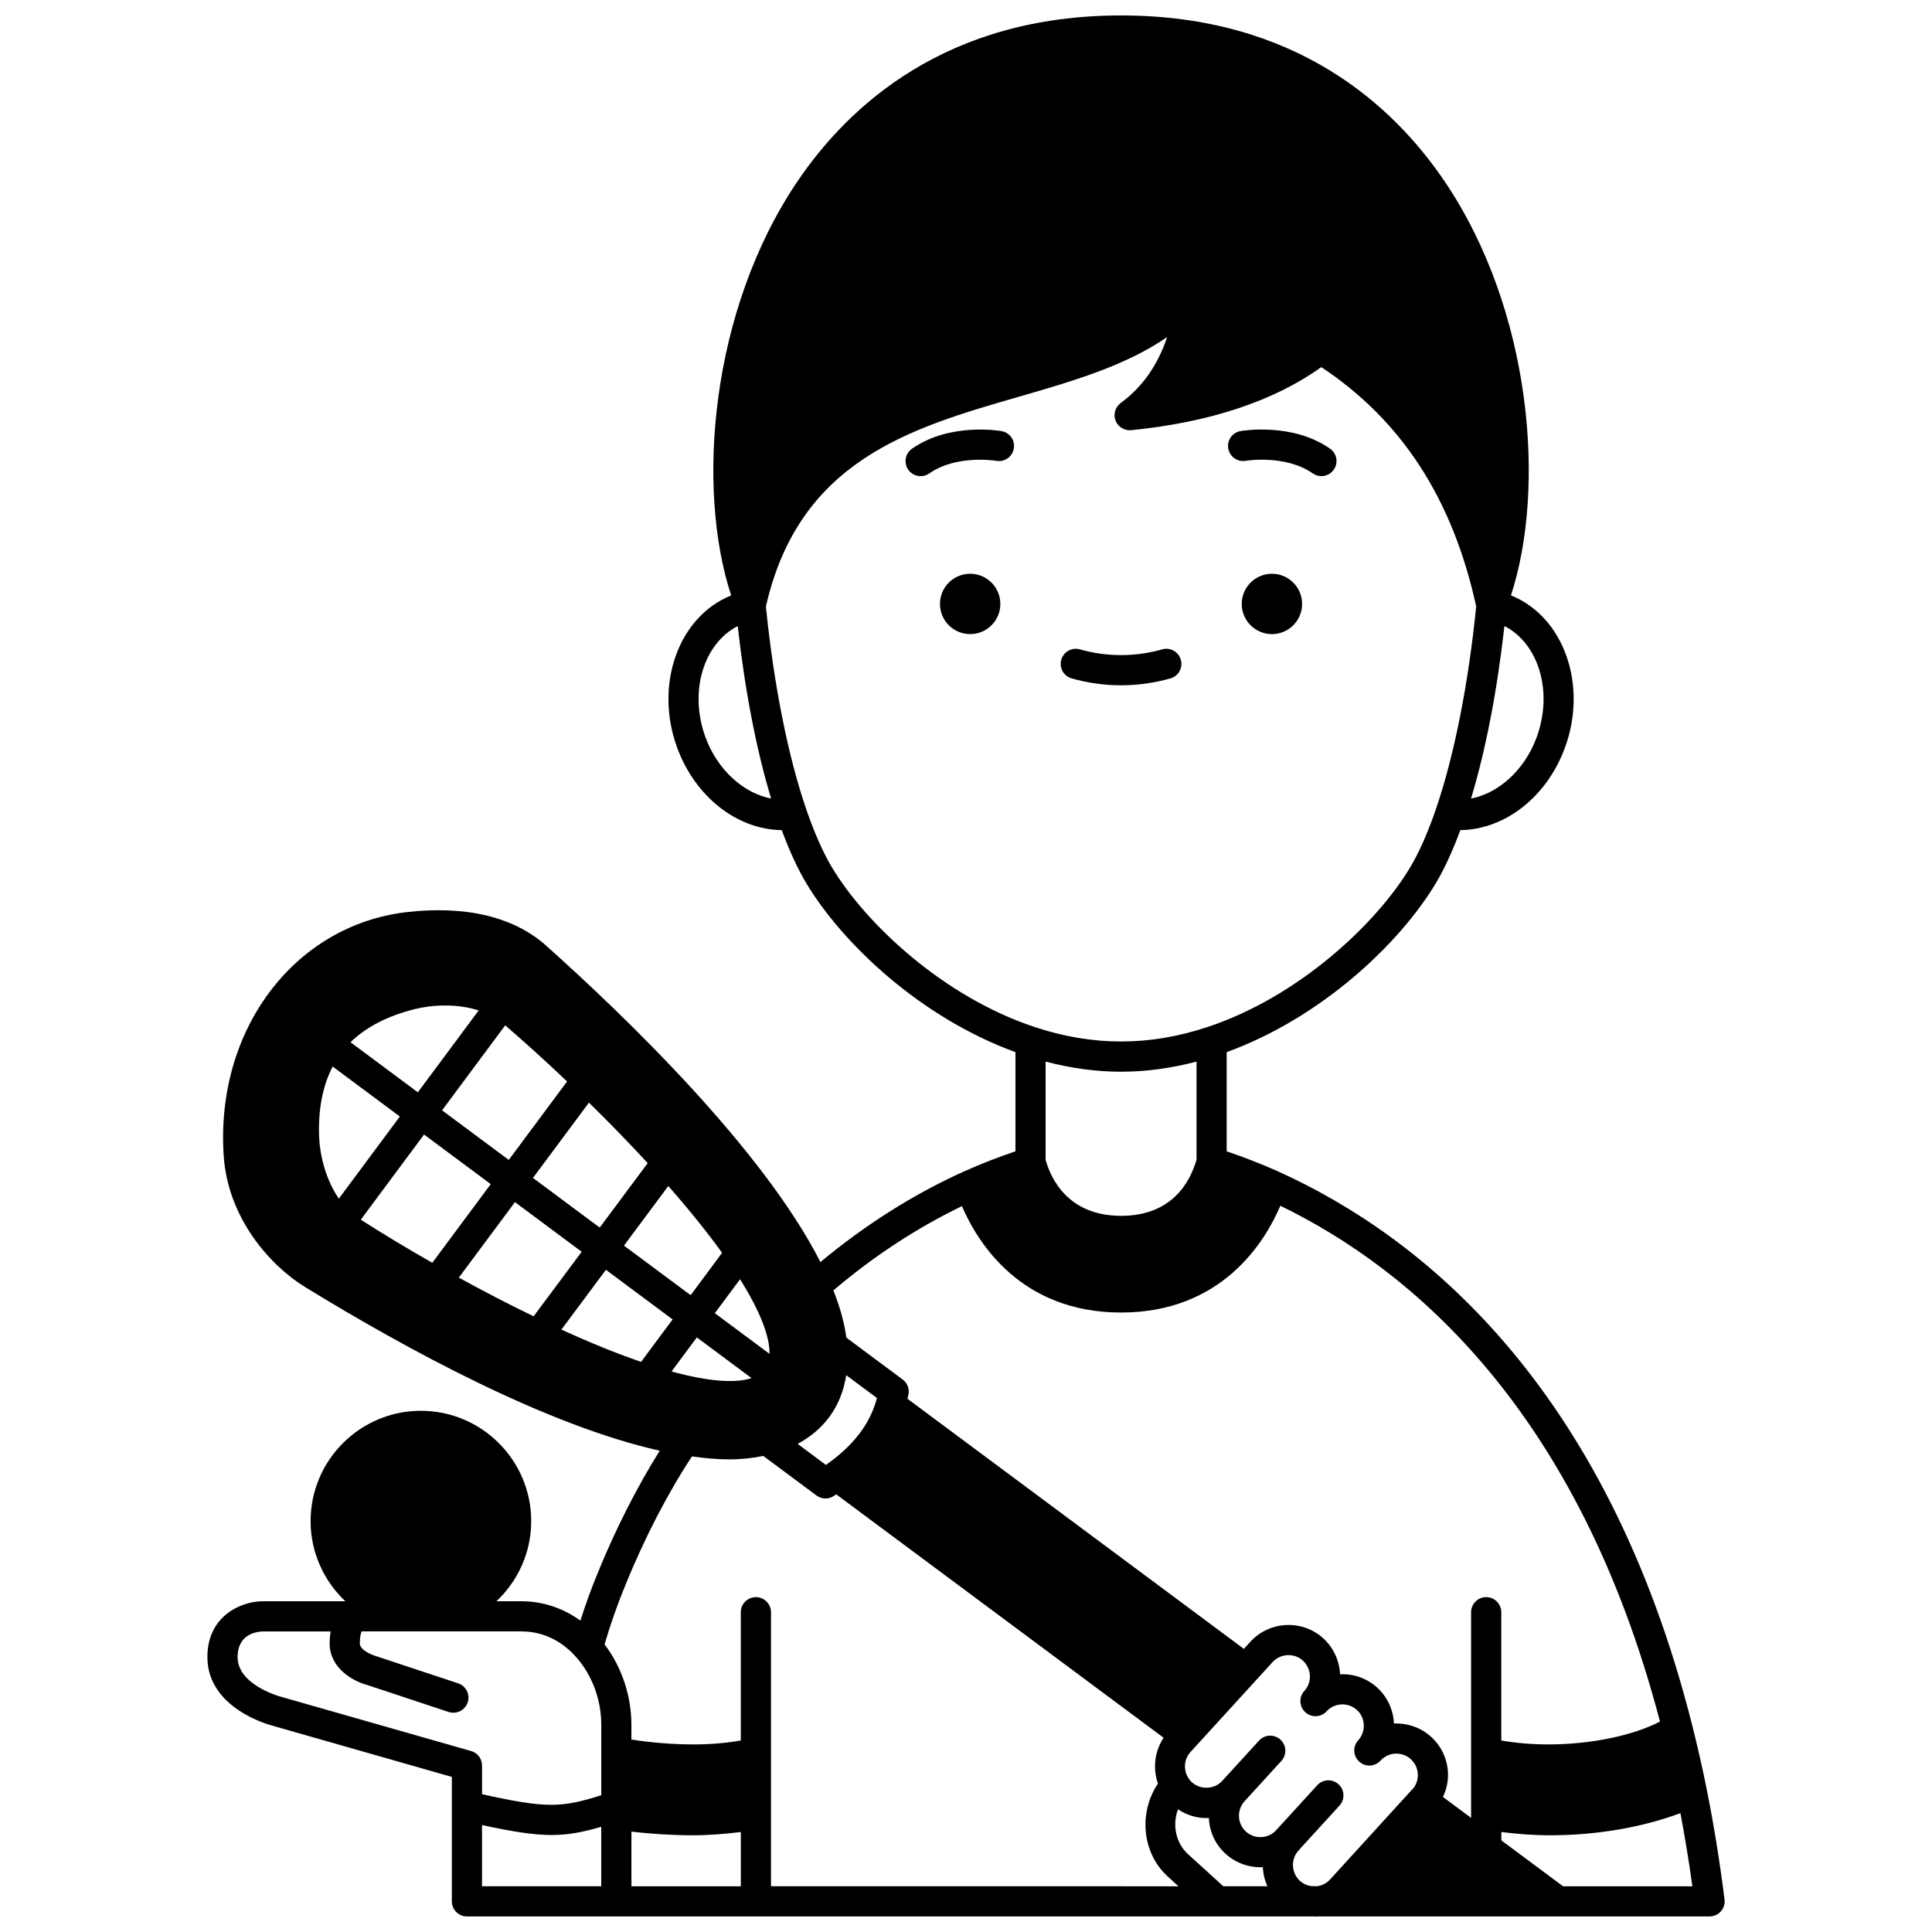 <?xml version="1.0" encoding="UTF-8"?>
<!-- Uploaded to: ICON Repo, www.svgrepo.com, Generator: ICON Repo Mixer Tools -->
<svg width="800px" height="800px" version="1.1" viewBox="144 144 512 512" xmlns="http://www.w3.org/2000/svg">
 <defs>
  <clipPath id="a">
   <path d="m198 148.09h404v503.81h-404z"/>
  </clipPath>
 </defs>
 <path d="m489.07 304.05c0 4.418-3.582 7.996-7.996 7.996-4.418 0-8-3.578-8-7.996s3.582-7.996 8-7.996c4.414 0 7.996 3.578 7.996 7.996"/>
 <path d="m409.1 304.05c0 4.418-3.582 7.996-8 7.996-4.418 0-7.996-3.578-7.996-7.996s3.578-7.996 7.996-7.996c4.418 0 8 3.578 8 7.996"/>
 <path d="m474.12 266.12c0.109-0.02 10.527-1.723 17.777 3.336 0.695 0.488 1.496 0.723 2.289 0.723 1.262 0 2.504-0.594 3.281-1.707 1.262-1.812 0.824-4.305-0.988-5.57-9.996-6.988-23.188-4.754-23.742-4.66-2.172 0.383-3.613 2.449-3.238 4.617 0.379 2.18 2.445 3.637 4.621 3.262z"/>
 <path d="m409.43 258.25c-0.551-0.098-13.734-2.328-23.742 4.66-1.812 1.262-2.25 3.754-0.988 5.57 0.781 1.113 2.019 1.707 3.281 1.707 0.793 0 1.586-0.234 2.289-0.723 7.246-5.066 17.672-3.356 17.777-3.336 2.195 0.375 4.238-1.074 4.621-3.246 0.387-2.176-1.066-4.246-3.238-4.633z"/>
 <path d="m428 323.78c4.281 1.215 8.688 1.832 13.09 1.832s8.805-0.617 13.09-1.832c2.125-0.602 3.359-2.812 2.754-4.934-0.602-2.125-2.809-3.371-4.938-2.754-7.144 2.023-14.664 2.023-21.809 0-2.125-0.613-4.336 0.633-4.938 2.754-0.609 2.117 0.625 4.328 2.75 4.934z"/>
 <g clip-path="url(#a)">
  <path d="m596.29 618.14c-1.109-5.547-2.367-11.09-3.844-16.941-22.871-90.672-72.289-129.85-109.72-146.75-4.41-1.992-9-3.75-13.645-5.344v-26.277c25.191-9.164 45.863-28.816 55.41-44.734 2.273-3.773 4.453-8.543 6.519-14.102 11.789-0.16 22.891-8.727 27.719-21.852 6.113-16.676-0.332-34.762-14.316-40.352 9.324-28.418 5.551-75.555-17.582-109.74-13.562-20.055-39.449-43.957-85.738-43.957-46.285 0-72.176 23.902-85.742 43.953-23.137 34.191-26.914 81.328-17.582 109.75-14 5.637-20.422 23.699-14.312 40.352 4.832 13.121 15.926 21.691 27.715 21.848 2.062 5.555 4.246 10.32 6.519 14.098 9.555 15.922 30.223 35.574 55.414 44.738v26.277c-4.644 1.59-9.234 3.352-13.641 5.34-13.516 6.09-26.254 14.219-38.039 24.012-15.246-29.953-51.668-65.059-72.742-83.895-8.535-7.617-21.34-10.656-37.051-8.824-29.789 3.559-50.57 31.305-48.348 64.539 1.102 16.613 12.352 29.164 21.656 34.859 26.672 16.352 63.859 36.594 93.895 43.316-5.914 9.395-11.906 21.172-16.523 32.641-1.727 4.168-3.184 8.293-4.504 12.379-4.606-3.324-9.992-5.129-15.676-5.129h-6.562c5.652-5.336 9.203-12.867 9.203-21.238 0-16.117-13.113-29.23-29.23-29.23-16.121 0-29.23 13.113-29.23 29.23 0 8.367 3.551 15.902 9.203 21.238l-21.758-0.004c-5.945 0-14.797 3.938-14.797 14.793 0 13.723 16.711 18.062 17.297 18.207l47.488 13.562v32.977c0 2.211 1.793 4 4 4h224.12c0.234 0.012 0.473 0.027 0.711 0.027 0.199 0 0.414-0.016 0.625-0.027h103.85c1.148 0 2.238-0.492 3-1.355 0.762-0.859 1.113-2.004 0.969-3.144-1.281-10.164-2.871-20-4.727-29.238zm-104.29 25.738c-1.297-0.051-2.543-0.562-3.5-1.422-2.312-2.125-2.484-5.731-0.383-8.047v-0.004l10.867-11.906c1.492-1.629 1.375-4.16-0.258-5.644-1.633-1.496-4.164-1.379-5.652 0.258l-10.879 11.914s0 0.004-0.004 0.004l-0.004 0.004c-1 1.102-2.387 1.746-3.906 1.812-1.547 0.082-3-0.461-4.121-1.484-1.102-1-1.746-2.391-1.816-3.91-0.066-1.523 0.457-2.981 1.473-4.098 0.004-0.004 0.004-0.008 0.008-0.012l9.754-10.676c1.492-1.633 1.375-4.164-0.258-5.652-1.637-1.488-4.164-1.375-5.652 0.25l-9.758 10.68s0 0.004-0.004 0.008h-0.004s0 0.004-0.004 0.004c-2.035 2.246-5.719 2.469-8.066 0.332-0.359-0.32-0.699-0.738-0.984-1.227-1.301-2.164-1.039-4.934 0.652-6.766l21.742-23.816c2.125-2.312 5.731-2.484 8.027-0.402 2.328 2.137 2.504 5.742 0.398 8.035-0.703 0.77-1.055 1.738-1.051 2.707 0 1.078 0.438 2.156 1.297 2.938 1.629 1.5 4.16 1.383 5.652-0.242 2.106-2.297 5.723-2.457 8.023-0.359 2.301 2.113 2.457 5.723 0.344 8.043-0.695 0.766-1.039 1.73-1.039 2.691 0 1.082 0.441 2.172 1.312 2.961 1.641 1.488 4.168 1.367 5.652-0.27 1.02-1.125 2.422-1.781 3.945-1.852 1.512-0.047 2.961 0.453 4.078 1.48 1.125 1.023 1.785 2.422 1.852 3.949 0.066 1.516-0.453 2.957-1.359 3.945l-0.238 0.242c-0.039 0.039-0.078 0.082-0.117 0.121l-21.512 23.59c-1.191 1.305-2.574 1.711-3.469 1.816l-1.039-0.008zm-23.809 0-9.398-8.547c-3.242-2.981-4.133-7.762-2.617-11.848 2.414 1.613 5.277 2.477 8.191 2.305v0.02c0.164 3.664 1.734 7.031 4.426 9.473 2.699 2.453 6.199 3.68 9.852 3.555h0.027c0.074 1.727 0.484 3.438 1.203 5.043zm-175.41-147.53 11.793-15.836 17.676 13.148-8.355 11.25c-6.379-2.184-13.449-5.047-21.113-8.562zm1.504-65.75-15.457 20.793-17.672-13.145 16.73-22.52c5.062 4.348 10.762 9.523 16.398 14.871zm21.363 21.645-12.715 17.074-17.691-13.156 14.836-19.957c5.566 5.469 10.781 10.84 15.57 16.039zm5.457 6.07c5.582 6.348 10.352 12.273 14.254 17.703l-8.332 11.223-17.668-13.141zm-66.371-24.84-17.84-13.27c4.086-4.004 9.77-6.957 17.023-8.777 4.539-1.145 11.141-1.523 16.941 0.348zm-4.769 6.418-16.168 21.762c-3.461-5.008-5.004-11.449-5.215-16.129-0.324-7.496 0.934-13.781 3.582-18.879zm6.418 4.773 17.672 13.145-15.492 20.844c-6.863-3.922-13.445-7.887-18.945-11.426zm24.09 17.914 17.684 13.152-12.742 17.105c-6.426-3.102-13.059-6.535-19.82-10.25zm48.199 35.852 14.496 10.781c-4.383 1.453-11.684 0.867-21.199-1.758zm4.766-6.422 6.684-8.992c5.238 8.348 7.91 15.164 7.805 19.766zm30.324 27.527c2.414-3.25 3.848-7 4.504-11.094l8.121 6.039c-0.062 0.258-0.133 0.512-0.199 0.762-1.84 6.32-6.031 11.758-12.852 16.652-0.148 0.113-0.301 0.223-0.453 0.332l-7.488-5.57c3.301-1.797 6.141-4.129 8.367-7.121zm220.15 80.703c-7.168 3.715-18.352 6.051-29.578 6.051-4.367 0-8.609-0.363-12.477-1.039v-33.992c0-2.211-1.793-4-4-4s-4 1.789-4 4v54.5l-7.465-5.551c0.938-1.98 1.441-4.148 1.336-6.406-0.168-3.668-1.75-7.047-4.445-9.496-2.684-2.465-6.199-3.688-9.832-3.566-0.012 0-0.027 0.004-0.043 0.004-0.156-3.5-1.641-6.938-4.41-9.488-2.793-2.535-6.352-3.738-9.867-3.543-0.16-3.512-1.656-6.965-4.449-9.539-5.559-5.047-14.223-4.648-19.32 0.906l-1.723 1.887-89.145-66.273c0.082-0.414 0.207-0.82 0.281-1.238 0.246-1.48-0.352-2.977-1.559-3.871l-14.91-11.082c-0.543-3.914-1.695-8.105-3.453-12.52 10.566-9.012 22-16.492 34.07-22.344 4.043 9.441 15.434 28.199 42.172 28.199 26.828 0 38.203-18.883 42.207-28.293 34.883 16.914 79.02 54.293 100.61 136.7zm-142.82-172.22c6.59 0 13.297-0.922 19.996-2.684v25.992c-1.641 5.758-6.371 14.883-19.996 14.883-14.148 0-18.652-10.027-19.996-14.832v-26.043c6.699 1.762 13.406 2.684 19.996 2.684zm110.14-88.633c-3.188 8.664-10.039 14.812-17.391 16.242 3.906-12.918 6.922-28.527 8.848-45.719 9.094 4.644 12.965 17.414 8.543 29.477zm-220.27 0.004c-4.414-12.039-0.562-24.785 8.543-29.477 1.93 17.184 4.941 32.797 8.848 45.711-7.344-1.438-14.207-7.578-17.391-16.234zm33.578 34.582c-2.367-3.93-4.668-9.109-6.84-15.391-4.863-14.129-8.66-33.238-10.727-53.863 8.82-38.723 38.293-47.27 66.816-55.516 14.527-4.199 28.441-8.223 39.52-15.883-2.5 7.492-6.57 13.262-12.312 17.488-1.453 1.07-2.008 2.977-1.359 4.66 0.648 1.684 2.359 2.699 4.133 2.543 20.938-2.102 37.848-7.758 50.398-16.715 21.312 14.152 34.793 34.895 41.039 63.406-2.051 20.508-5.82 39.504-10.637 53.609-0.012 0.023-0.016 0.051-0.023 0.074-0.02 0.059-0.039 0.133-0.059 0.191-2.172 6.285-4.477 11.465-6.848 15.402-8.84 14.738-29.453 34.242-53.809 42.25-15.254 5.039-30.215 5.043-45.488-0.004-24.348-8.004-44.957-27.512-53.805-42.254zm-37.148 155.99c3.434 0.484 6.738 0.793 9.789 0.793 3.293 0 6.285-0.355 9.098-0.914l14.098 10.48c0.703 0.523 1.543 0.789 2.387 0.789 0.727 0 1.453-0.195 2.098-0.594 0.266-0.164 0.488-0.336 0.746-0.504l86.766 64.512c-2.387 3.562-2.918 8.098-1.504 12.133-5.144 7.648-4.273 18.328 2.539 24.586l2.902 2.641-107.99-0.004v-72.621c0-2.211-1.793-4-4-4s-4 1.789-4 4v33.992c-3.863 0.676-8.105 1.039-12.477 1.039-5.574 0-11.691-0.5-16.516-1.305v-3.894c0-7.727-2.586-15.359-7.109-21.309 1.492-5.106 3.297-10.34 5.504-15.664 4.934-12.266 11.449-24.812 17.668-34.156zm-55.648 97.703c8.207 1.766 13.688 2.629 18.426 2.629 4.445 0 8.273-0.746 13.164-2.176v15.762h-31.59zm39.59 1.727c5.035 0.609 10.953 0.977 16.195 0.977 4.344 0 8.602-0.352 12.797-0.867v14.383h-28.992zm-93.008-35.773c-0.113-0.035-11.363-3.059-11.363-10.484 0-6.195 5.231-6.766 6.797-6.793h17.848c-0.152 0.957-0.25 2-0.25 3.199 0 6.637 6.406 10.082 9.941 10.992l21.594 7.156c0.414 0.137 0.84 0.203 1.254 0.203 1.676 0 3.238-1.062 3.797-2.742 0.695-2.094-0.441-4.359-2.539-5.055l-21.816-7.227c-0.84-0.23-4.234-1.547-4.234-3.336 0-1.879 0.301-2.801 0.484-3.199l42.305 0.004c7.102 0 11.871 3.754 14.637 6.918 4.168 4.731 6.559 11.234 6.559 17.832v18.676c-10.621 3.332-14.496 3.512-31.59-0.281v-7.594c0-1.785-1.184-3.356-2.898-3.848zm339.9 50.262-16.359-12.168v-2.211c4.191 0.516 8.453 0.867 12.797 0.867 12.395 0 24.492-2.07 34.668-5.871 1.172 6.262 2.25 12.703 3.164 19.387h-34.27z"/>
 </g>
</svg>
